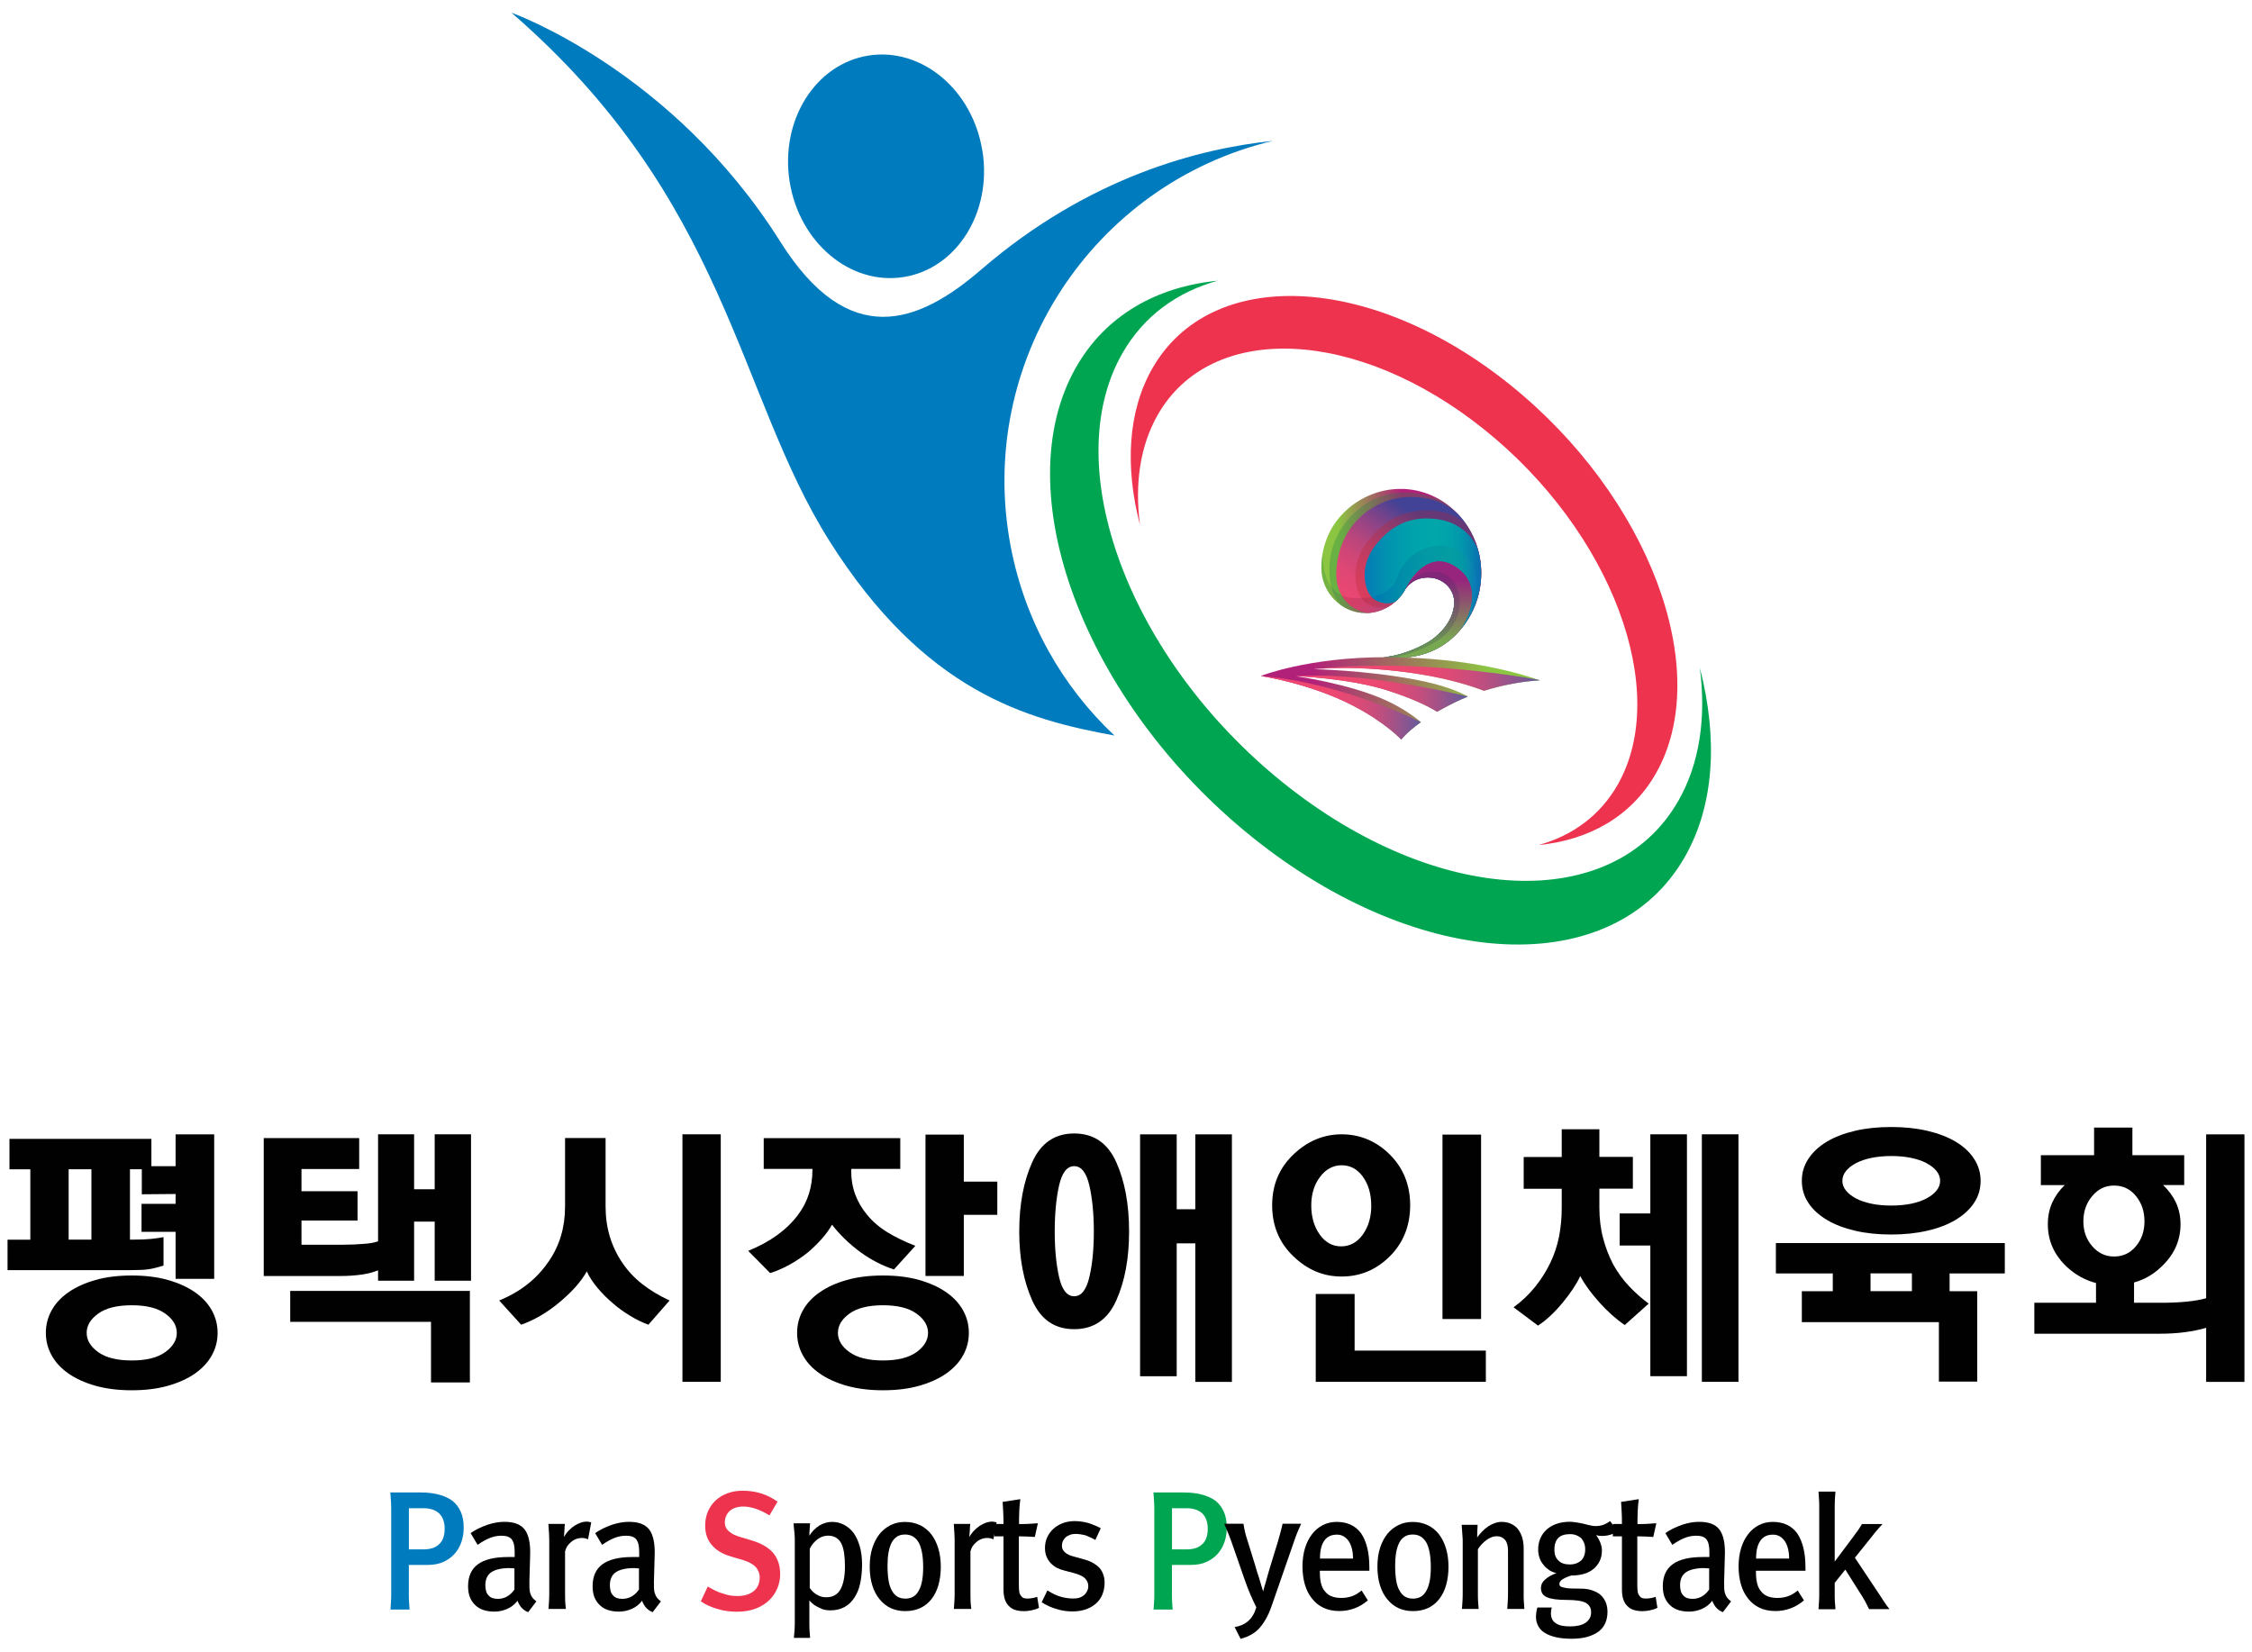 <?xml version="1.0" encoding="UTF-8"?><svg id="Layer_1" xmlns="http://www.w3.org/2000/svg" xmlns:xlink="http://www.w3.org/1999/xlink" viewBox="0 0 397.31 291.39"><defs><style>.cls-1{clip-path:url(#clippath-6);}.cls-2{clip-path:url(#clippath-7);}.cls-3{clip-path:url(#clippath-4);}.cls-4{fill:url(#linear-gradient-2);}.cls-5{fill:#ed334e;}.cls-6{fill:url(#linear-gradient-10);}.cls-7{fill:#168443;}.cls-8{clip-path:url(#clippath-9);}.cls-9{clip-path:url(#clippath-10);}.cls-10{fill:none;}.cls-11{fill:url(#linear-gradient-4);}.cls-12{opacity:.2;}.cls-13{fill:url(#linear-gradient-3);}.cls-14{clip-path:url(#clippath-1);}.cls-15{fill:url(#linear-gradient-5);}.cls-16{clip-path:url(#clippath-5);}.cls-17{fill:#007bbe;}.cls-18{clip-path:url(#clippath-8);}.cls-19{fill:url(#linear-gradient-8);}.cls-20{fill:#27265f;}.cls-21{clip-path:url(#clippath-3);}.cls-22{fill:url(#linear-gradient-7);}.cls-23{fill:#bd2527;}.cls-24{fill:url(#linear-gradient-9);}.cls-25{fill:url(#linear-gradient-11);}.cls-26{fill:url(#linear-gradient-6);}.cls-27{opacity:.3;}.cls-28{fill:#000100;}.cls-29{clip-path:url(#clippath-2);}.cls-30{fill:url(#linear-gradient);}.cls-31{clip-path:url(#clippath);}.cls-32{fill:#00a551;}.cls-33{fill:#2f398e;}</style><clipPath id="clippath"><path class="cls-10" d="M247.04,86.26c-6.82,0-13.92,5.38-13.92,13.95,0,4.27,3.5,7.96,7.8,7.96,3.42,0,5.89-2.23,6.88-3.98.28-.54,1.47-2.3,4.11-2.3,2.55-.03,4.81,1.98,4.65,4.65-.19,3.47-3.23,5.97-4.62,6.77-2.31,1.33-5.25,2.45-7.86,2.64h.54c1.14,0,2.24.02,3.31.06,3.81-.32,6.75-1.82,9-4.12,2.83-2.89,4.39-6.69,4.39-10.79,0-8.07-6.32-14.85-14.28-14.85h0"/></clipPath><linearGradient id="linear-gradient" x1="-13.11" y1="542.5" x2="-12.58" y2="542.5" gradientTransform="translate(921.95 28601.41) scale(52.53 -52.53)" gradientUnits="userSpaceOnUse"><stop offset="0" stop-color="#8bc541"/><stop offset=".1" stop-color="#8bc541"/><stop offset=".5" stop-color="#b22179"/><stop offset="1" stop-color="#b22179"/></linearGradient><clipPath id="clippath-1"><path class="cls-10" d="M248.91,87.68c-6.24,0-12.77,4.69-13.16,13.21-.2,4.14,2.49,6.79,5.51,7.27.89-.04,1.73-.23,2.48-.52.45-.17.86-.38,1.25-.62,1.32-.8,2.28-1.88,2.82-2.83.28-.54,1.47-2.3,4.11-2.3,2.55-.03,4.81,1.98,4.65,4.65-.19,3.47-3.23,5.97-4.62,6.77-2.31,1.33-5.25,2.45-7.86,2.64h.54c1.14,0,2.24.02,3.31.06,3.81-.32,6.75-1.82,9-4.12,2.83-2.89,4.39-6.69,4.39-10.79,0-3.54-1.22-6.84-3.26-9.42-.09-.11-.18-.22-.27-.33-1.71-2.08-4.65-3.67-8.87-3.67h0"/></clipPath><linearGradient id="linear-gradient-2" x1="-14.17" y1="543.69" x2="-13.63" y2="543.69" gradientTransform="translate(1094.56 33454.66) scale(61.34 -61.34)" gradientUnits="userSpaceOnUse"><stop offset="0" stop-color="#424297"/><stop offset=".02" stop-color="#584291"/><stop offset=".07" stop-color="#864487"/><stop offset=".12" stop-color="#ab457f"/><stop offset=".16" stop-color="#c84679"/><stop offset=".21" stop-color="#dd4774"/><stop offset=".26" stop-color="#e94771"/><stop offset=".3" stop-color="#ee4871"/><stop offset=".43" stop-color="#ea4771"/><stop offset=".54" stop-color="#e04774"/><stop offset=".64" stop-color="#ce4677"/><stop offset=".73" stop-color="#b6467d"/><stop offset=".82" stop-color="#964484"/><stop offset=".91" stop-color="#70438c"/><stop offset="1" stop-color="#434296"/><stop offset="1" stop-color="#424297"/></linearGradient><clipPath id="clippath-2"><path class="cls-10" d="M242.62,96.27c-1.86,2.41-2.24,5.14-1.52,7.47,1.04,3.4,4.79,2.8,5.21,2.27.65-.59,1.15-1.23,1.48-1.82.28-.54,1.47-2.3,4.11-2.3,2.55-.03,4.81,1.98,4.65,4.65-.19,3.47-3.23,5.97-4.62,6.77-2.31,1.33-5.25,2.45-7.86,2.64h.54c1.14,0,2.24.02,3.31.06,3.81-.32,6.75-1.82,9-4.12,2.83-2.89,4.39-6.69,4.39-10.79,0-1.34-.21-2.9-.51-3.9-.88-2.59-3.34-5.03-7.09-5.58-.71-.1-1.39-.15-2.04-.15-3.68,0-6.6,1.62-9.05,4.8"/></clipPath><linearGradient id="linear-gradient-3" x1="-13.33" y1="541.88" x2="-12.79" y2="541.88" gradientTransform="translate(751.11 20853.88) scale(38.29 -38.29)" gradientUnits="userSpaceOnUse"><stop offset="0" stop-color="#057bb7"/><stop offset=".05" stop-color="#0481b4"/><stop offset=".23" stop-color="#0196ae"/><stop offset=".42" stop-color="#00a2ab"/><stop offset=".59" stop-color="#00a7aa"/><stop offset=".71" stop-color="#00a3aa"/><stop offset=".81" stop-color="#0299ac"/><stop offset=".9" stop-color="#0587ae"/><stop offset=".99" stop-color="#0a6fb2"/><stop offset="1" stop-color="#0b6db3"/></linearGradient><clipPath id="clippath-3"><path class="cls-10" d="M247.86,104.09c.63-1.03,1.91-2.2,4.05-2.2,2.55-.03,4.81,1.98,4.65,4.65-.19,3.47-3.23,5.97-4.62,6.77-2.31,1.33-5.25,2.45-7.86,2.64h.54c1.14,0,2.24.02,3.31.06,3.81-.32,6.75-1.82,9-4.12.12-.13.24-.25.36-.38,1.22-1.15,5.2-8.12-.68-11.68-.95-.58-1.85-.82-2.68-.82-3.04,0-5.24,3.2-6.07,5.08"/></clipPath><linearGradient id="linear-gradient-4" x1="-15.62" y1="544.98" x2="-15.08" y2="544.98" gradientTransform="translate(17514.23 -378.56) rotate(-90) scale(31.67 -31.67)" gradientUnits="userSpaceOnUse"><stop offset="0" stop-color="#8bc541"/><stop offset=".18" stop-color="#8bc541"/><stop offset=".81" stop-color="#b22179"/><stop offset="1" stop-color="#b22179"/></linearGradient><clipPath id="clippath-4"><path class="cls-10" d="M236.69,105.02c-3.54-1.64-3.36-6.95-3.34-7.4-.04.18-.06.37-.08.55-.01.06-.02.11-.03.17-.02.15-.04.3-.05.46,0,.11-.02.23-.02.34,0,.11-.02.22-.02.34-.01.24-.02.48-.02.72,0,4.27,3.5,7.96,7.8,7.96.11,0,.22,0,.33,0-1.84-.3-3.54-1.39-4.57-3.14"/></clipPath><linearGradient id="linear-gradient-5" x1="-13.4" y1="538.1" x2="-12.86" y2="538.1" gradientTransform="translate(436.23 8259.02) scale(15.16 -15.16)" gradientUnits="userSpaceOnUse"><stop offset="0" stop-color="#007147"/><stop offset=".75" stop-color="#a22772"/><stop offset="1" stop-color="#a22772"/></linearGradient><clipPath id="clippath-5"><path class="cls-10" d="M242.01,105.33c-.93.17-2.05.25-3.39.17-.74-.05-1.38-.22-1.93-.48,1.02,1.75,2.73,2.84,4.57,3.14h.02c.9-.04,1.72-.23,2.46-.52.45-.17.86-.38,1.25-.62.16-.1.32-.2.47-.31,0,0,.01,0,.02-.01.14-.1.28-.2.4-.31.02-.01.04-.03.06-.04.11-.09.21-.17.31-.26-.52.4-2.81.73-4.24-.75"/></clipPath><linearGradient id="linear-gradient-6" x1="-6.15" y1="538.97" x2="-5.61" y2="538.97" gradientTransform="translate(-5658.55 170.76) rotate(89.99) scale(10.95 -10.95)" gradientUnits="userSpaceOnUse"><stop offset="0" stop-color="#871633"/><stop offset=".24" stop-color="#831736"/><stop offset=".44" stop-color="#791b40"/><stop offset=".63" stop-color="#682252"/><stop offset=".81" stop-color="#502b6a"/><stop offset=".98" stop-color="#32378a"/><stop offset="1" stop-color="#2f398e"/></linearGradient><clipPath id="clippath-6"><path class="cls-10" d="M247.86,104.09h0M251.4,96.78c-3.83,1.42-4.86,4.99-4.86,4.99-.39,1.25-1.46,2.98-4.53,3.56,1.43,1.49,3.72,1.15,4.24.75,0,0,.06-.06.08-.07.07-.07.23-.22.23-.22.21-.2.39-.41.56-.62.05-.05.08-.11.13-.16.04-.04.07-.09.1-.13.04-.05.09-.12.14-.2.05-.08.11-.17.11-.18.07-.11.14-.21.2-.32.01-.03.04-.07.05-.1h0c1.05-2.38,4.34-6.93,8.75-4.26,5.43,3.28,2.45,9.47,1.01,11.31.02-.02.03-.05.05-.06.19-.23.38-.46.56-.69,0,0,0,0,0,0,.49-.69,1.82-2.85,2.23-6.4.55-4.7-2.5-7.71-6.31-7.71-.89,0-1.82.17-2.76.52"/></clipPath><linearGradient id="linear-gradient-7" x1="-13.4" y1="541.6" x2="-12.86" y2="541.6" gradientTransform="translate(704.21 18785.32) scale(34.49 -34.49)" gradientUnits="userSpaceOnUse"><stop offset="0" stop-color="#0079b4"/><stop offset=".25" stop-color="#018caa"/><stop offset=".5" stop-color="#0298a4"/><stop offset=".75" stop-color="#039da2"/><stop offset=".84" stop-color="#0399a4"/><stop offset=".91" stop-color="#068faa"/><stop offset=".97" stop-color="#0b7eb5"/><stop offset="1" stop-color="#0e75bb"/></linearGradient><clipPath id="clippath-7"><path class="cls-10" d="M222.43,119.27s8.54,1.24,16.22,5.2c5.74,2.96,8.57,6.01,8.57,6.01,0,0,.91-1.25,3.46-3.07-1.26-1.08-3.27-2.51-6.18-3.85-6.33-2.91-15.85-4.26-15.85-4.26,0,0,9.28.33,16.09,2.5,4.69,1.5,7.39,2.89,8.81,3.78,1.16-.67,2.52-1.38,4.09-2.11.45-.2.89-.39,1.35-.58-1.49-.83-4.39-2.08-9.47-3.02-8.93-1.65-17.67-1.8-17.67-1.8,0,0,7.54-.89,18.56.86,5.47.87,9.39,2.16,11.4,2.94,5.36-1.69,9.87-1.84,9.87-1.84-2.56-.87-11.98-4.05-27.05-4.08h-.18c-13.71,0-22.01,3.31-22.01,3.31"/></clipPath><linearGradient id="linear-gradient-8" x1="-12.57" y1="545.15" x2="-12.03" y2="545.15" gradientTransform="translate(-881.28 -49878.66) rotate(-180) scale(91.72 -91.72)" xlink:href="#linear-gradient-4"/><clipPath id="clippath-8"><path class="cls-10" d="M231.85,118.08s7.54-.89,18.56.86c5.47.87,9.39,2.16,11.4,2.94,3.99-1.26,7.51-1.66,9.05-1.79.53-.04.83-.05.83-.05-.12-.04-.25-.09-.39-.13,0,0-13.1-2.47-27.55-2.47-3.94,0-7.98.18-11.88.65"/></clipPath><linearGradient id="linear-gradient-9" x1="-12.47" y1="545.39" x2="-11.94" y2="545.39" gradientTransform="translate(-653.52 -40337.41) rotate(-180) scale(74.18 -74.18)" gradientUnits="userSpaceOnUse"><stop offset="0" stop-color="#605c9d"/><stop offset=".09" stop-color="#865691"/><stop offset=".19" stop-color="#ab5185"/><stop offset=".29" stop-color="#c84d7c"/><stop offset=".4" stop-color="#dd4a76"/><stop offset=".5" stop-color="#e94872"/><stop offset=".59" stop-color="#ee4871"/><stop offset=".97" stop-color="#ee4871"/><stop offset="1" stop-color="#ee4871"/></linearGradient><clipPath id="clippath-9"><path class="cls-10" d="M228.64,119.3s9.28.33,16.09,2.5c4.69,1.5,7.39,2.89,8.81,3.78,1.16-.67,2.52-1.38,4.09-2.11.45-.2.89-.39,1.35-.58,0,0-14.9-3.7-26.9-3.7-1.18,0-2.33.04-3.44.11"/></clipPath><linearGradient id="linear-gradient-10" x1="-12.49" y1="545.69" x2="-11.96" y2="545.69" gradientTransform="translate(-446.97 -30708.45) rotate(-180) scale(56.5 -56.5)" xlink:href="#linear-gradient-9"/><clipPath id="clippath-10"><path class="cls-10" d="M238.65,124.47c5.74,2.96,8.57,6.01,8.57,6.01,0,0,.91-1.25,3.46-3.07,0,0-13.88-7.02-28.24-8.14,0,0,8.54,1.24,16.22,5.2"/></clipPath><linearGradient id="linear-gradient-11" x1="-12.6" y1="545.75" x2="-12.06" y2="545.75" gradientTransform="translate(-411.97 -28583.91) rotate(-180) scale(52.6 -52.6)" xlink:href="#linear-gradient-9"/></defs><path class="cls-28" d="M24.97,217.32v-4.92h6.01v-1.74l-5.96.05v-4.42h-2.09v12.42h.55c1.29,0,2.33-.04,3.13-.12s1.54-.19,2.24-.32v5.02c-1.06.33-1.95.55-2.66.65-.71.1-1.7.15-2.96.15H1.33v-5.37h4.02v-12.42H1.67v-5.37h25.04v4.82h4.27v-5.61h6.81v25.49h-6.81v-8.3h-6.01ZM38.39,235.16c0,1.42-.34,2.75-1.02,3.97-.68,1.23-1.67,2.29-2.98,3.21-1.31.91-2.9,1.63-4.77,2.16-1.87.53-4,.79-6.38.79s-4.51-.27-6.38-.79c-1.87-.53-3.46-1.25-4.77-2.16-1.31-.91-2.3-1.98-2.98-3.21-.68-1.23-1.02-2.55-1.02-3.97s.34-2.75,1.02-3.97c.68-1.23,1.67-2.29,2.98-3.2,1.31-.91,2.9-1.63,4.77-2.16,1.87-.53,4-.79,6.38-.79s4.51.26,6.38.79c1.87.53,3.46,1.25,4.77,2.16,1.31.91,2.3,1.98,2.98,3.2.68,1.23,1.02,2.55,1.02,3.97ZM12.11,206.29v12.42h4.02v-12.42h-4.02ZM15.29,235.16c0,1.29.68,2.43,2.04,3.4,1.36.98,3.33,1.47,5.91,1.47s4.55-.49,5.91-1.47c1.36-.98,2.04-2.11,2.04-3.4s-.68-2.43-2.04-3.4c-1.36-.98-3.33-1.47-5.91-1.47s-4.55.49-5.91,1.47c-1.36.98-2.04,2.11-2.04,3.4Z"/><path class="cls-28" d="M66.7,224.13c-.83.33-1.79.58-2.88.75-1.26.17-2.52.25-3.78.25h-13.51v-24.34h16.84v5.46h-10.18v3.92h9.89v5.17h-9.89v4.27h7.35c1.19,0,2.4-.05,3.63-.15,1.03-.07,1.87-.21,2.53-.45v-18.88h6.36v9.69h3.63v-9.69h6.41v25.83h-6.41v-10.43h-3.63v10.43h-6.36v-1.84ZM76.04,233.22h-24.84v-5.46h31.7v16.15h-6.86v-10.68Z"/><path class="cls-28" d="M114.4,233.72c-1.03-.36-2.09-.88-3.18-1.54-1.09-.66-2.09-1.37-2.98-2.14-1.03-.86-1.95-1.78-2.78-2.76-.83-.98-1.47-1.96-1.94-2.96-.53.96-1.23,1.91-2.09,2.86-.86.94-1.82,1.85-2.88,2.71-1.03.86-2.12,1.62-3.28,2.29-1.16.66-2.27,1.18-3.33,1.54l-3.87-4.27c1.92-.79,3.6-1.76,5.04-2.91,1.44-1.14,2.67-2.48,3.7-4,.96-1.39,1.68-2.89,2.16-4.5.48-1.61.72-3.32.72-5.14v-12.12h7.15v12.07c0,1.89.25,3.66.75,5.32.5,1.66,1.24,3.21,2.24,4.67.96,1.42,2.14,2.67,3.53,3.75,1.39,1.08,2.98,2.03,4.77,2.86l-3.73,4.27ZM127.16,243.8h-6.76v-43.67h6.76v43.67Z"/><path class="cls-28" d="M150.17,206.49c0,1.56.24,2.98.72,4.27.48,1.29,1.17,2.47,2.06,3.53.96,1.19,2.17,2.24,3.63,3.13,1.46.89,3.1,1.69,4.92,2.38l-3.78,4.17c-.96-.3-1.96-.71-2.98-1.24-1.03-.53-2.02-1.14-2.98-1.84-1.03-.76-1.97-1.56-2.83-2.41s-1.57-1.65-2.14-2.41c-.46.83-1.06,1.66-1.79,2.48-.73.83-1.54,1.62-2.43,2.38-1.03.83-2.11,1.56-3.25,2.19-1.14.63-2.29,1.13-3.45,1.49l-3.87-3.92c1.95-.79,3.66-1.72,5.12-2.78,1.46-1.06,2.68-2.25,3.68-3.58.86-1.16,1.5-2.39,1.91-3.7.41-1.31.62-2.69.62-4.15v-.25h-8.59v-5.42h24.09v5.42h-8.64v.25ZM170.93,235.16c0,1.42-.34,2.75-1.02,3.97-.68,1.23-1.67,2.29-2.98,3.21-1.31.91-2.9,1.63-4.77,2.16-1.87.53-4,.79-6.38.79s-4.51-.27-6.38-.79c-1.87-.53-3.46-1.25-4.77-2.16-1.31-.91-2.3-1.98-2.98-3.21-.68-1.23-1.02-2.55-1.02-3.97s.34-2.75,1.02-3.97c.68-1.23,1.67-2.29,2.98-3.2,1.31-.91,2.9-1.63,4.77-2.16,1.87-.53,4-.79,6.38-.79s4.51.26,6.38.79c1.87.53,3.46,1.25,4.77,2.16,1.31.91,2.3,1.98,2.98,3.2.68,1.23,1.02,2.55,1.02,3.97ZM147.83,235.16c0,1.29.68,2.43,2.04,3.4,1.36.98,3.33,1.47,5.91,1.47s4.55-.49,5.91-1.47c1.36-.98,2.04-2.11,2.04-3.4s-.68-2.43-2.04-3.4c-1.36-.98-3.33-1.47-5.91-1.47s-4.55.49-5.91,1.47c-1.36.98-2.04,2.11-2.04,3.4ZM170.04,208.48h5.91v5.86h-5.91v10.78h-6.76v-24.94h6.76v8.3Z"/><path class="cls-28" d="M189.51,199.98c3.44,0,5.92,1.69,7.43,5.07,1.51,3.38,2.26,7.45,2.26,12.22s-.75,8.79-2.26,12.17c-1.51,3.38-3.98,5.07-7.43,5.07s-5.88-1.69-7.4-5.07c-1.52-3.38-2.29-7.43-2.29-12.17s.76-8.84,2.29-12.22c1.52-3.38,3.99-5.07,7.4-5.07ZM189.51,205.75c-1.26,0-2.14,1.13-2.66,3.4-.51,2.27-.77,4.98-.77,8.12s.26,5.8.77,8.05c.51,2.25,1.4,3.38,2.66,3.38s2.15-1.12,2.68-3.38c.53-2.25.79-4.93.79-8.05s-.27-5.85-.79-8.12c-.53-2.27-1.42-3.4-2.68-3.4ZM201.14,242.81v-42.67h6.46v13.21h3.28v-13.21h6.46v43.67h-6.46v-24.44h-3.28v23.45h-6.46Z"/><path class="cls-28" d="M224.44,212.65c0-3.58,1.24-6.56,3.73-8.94,2.48-2.38,5.33-3.58,8.54-3.58s6.11,1.19,8.5,3.58c2.38,2.38,3.58,5.37,3.58,8.94s-1.19,6.61-3.58,8.99c-2.38,2.38-5.22,3.58-8.5,3.58s-6.06-1.19-8.54-3.58c-2.48-2.38-3.73-5.38-3.73-8.99ZM241.92,212.7c0-2.02-.49-3.71-1.46-5.07-.98-1.36-2.23-2.04-3.75-2.04s-2.8.69-3.83,2.06c-1.03,1.37-1.54,3.05-1.54,5.04s.5,3.73,1.49,5.12c.99,1.39,2.25,2.09,3.78,2.09s2.83-.7,3.83-2.09c.99-1.39,1.49-3.1,1.49-5.12ZM238.99,238.29h23.15v5.51h-30.01v-15.5h6.86v9.99ZM261.3,200.18v32.54h-6.81v-32.54h6.81Z"/><path class="cls-28" d="M275.51,199.24h6.66v4.87h5.91v5.61h-5.91v3.33c0,1.92.21,3.71.65,5.37.43,1.66,1.03,3.21,1.79,4.67.79,1.42,1.73,2.71,2.81,3.85,1.08,1.14,2.23,2.16,3.45,3.06l-4.22,3.78c-1.56-1.06-3.07-2.42-4.55-4.07-1.47-1.66-2.58-3.18-3.3-4.57-.66,1.42-1.71,3-3.13,4.72-1.42,1.72-2.87,3.06-4.32,4.02l-4.32-3.23c1.46-1.06,2.72-2.26,3.8-3.6,1.08-1.34,1.98-2.77,2.71-4.3.7-1.46,1.2-2.99,1.52-4.59.31-1.61.47-3.29.47-5.04v-3.38h-6.71v-5.61h6.71v-4.87ZM291.16,200.13h6.46v42.67h-6.46v-23.05h-5.41v-5.66h5.41v-13.96ZM300.25,200.13h6.46v43.67h-6.46v-43.67Z"/><path class="cls-28" d="M342.08,233.27h-24.19v-5.46h5.46v-3.13h-10.04v-5.37h40.39v5.37h-9.74v3.13h4.87v15.95h-6.76v-10.48ZM349.43,208.33c0,1.46-.39,2.77-1.17,3.92-.78,1.16-1.86,2.15-3.25,2.98-1.39.83-3.05,1.47-4.99,1.91-1.94.45-4.07.67-6.38.67s-4.44-.22-6.36-.67c-1.92-.45-3.58-1.08-4.97-1.91-1.39-.83-2.48-1.82-3.25-2.98-.78-1.16-1.17-2.47-1.17-3.92s.39-2.72,1.17-3.9c.78-1.17,1.86-2.18,3.25-3.01,1.39-.83,3.05-1.46,4.97-1.91,1.92-.45,4.04-.67,6.36-.67s4.45.22,6.38.67c1.94.45,3.6,1.09,4.99,1.91,1.39.83,2.48,1.83,3.25,3.01.78,1.18,1.17,2.48,1.17,3.9ZM325.04,208.33c0,.63.21,1.21.65,1.74.43.53,1.03.99,1.79,1.39.76.4,1.67.7,2.73.92,1.06.22,2.22.32,3.48.32s2.41-.11,3.45-.32c1.04-.22,1.95-.52,2.71-.92.76-.4,1.36-.86,1.79-1.39.43-.53.65-1.11.65-1.74s-.22-1.21-.65-1.74c-.43-.53-1.03-.99-1.79-1.39-.76-.4-1.66-.7-2.71-.92-1.04-.21-2.19-.32-3.45-.32s-2.42.11-3.48.32c-1.06.22-1.97.52-2.73.92-.76.4-1.36.86-1.79,1.39-.43.53-.65,1.11-.65,1.74ZM330.01,227.8h7.3v-3.13h-7.3v3.13Z"/><path class="cls-28" d="M360.06,209.08v-5.27h9.39v-4.87h6.76v4.87h9.14v5.27h-3.73c.99.93,1.75,1.97,2.29,3.13.53,1.16.79,2.42.79,3.78,0,2.91-1.14,5.43-3.43,7.55-1.39,1.33-2.98,2.24-4.77,2.73v3.58h4.92c1.59,0,3.05-.07,4.37-.2,1.32-.13,2.47-.33,3.43-.6v-28.91h6.76v43.67h-6.76v-9.54c-1.13.33-2.38.59-3.75.77-1.37.18-2.84.27-4.4.27h-22.16v-5.46h10.88v-3.48c-1.89-.5-3.58-1.42-5.07-2.78-2.29-2.12-3.43-4.65-3.43-7.6,0-1.39.26-2.66.77-3.8.51-1.14,1.25-2.18,2.21-3.1h-4.22ZM372.98,221.69c1.56,0,2.84-.6,3.85-1.81,1.01-1.21,1.51-2.67,1.51-4.4s-.5-3.25-1.51-4.47c-1.01-1.23-2.29-1.84-3.85-1.84s-2.81.61-3.85,1.84c-1.04,1.23-1.57,2.72-1.57,4.47s.52,3.19,1.57,4.4c1.04,1.21,2.33,1.81,3.85,1.81Z"/><g class="cls-31"><rect class="cls-30" x="233.12" y="86.26" width="28.21" height="29.76"/></g><g class="cls-27"><path class="cls-7" d="M254.32,88.33c-.46-.21-8.21-4.04-14.92,1.73-6.55,5.63-5.5,14.52-2.63,16.86,1.2.78,2.62,1.24,4.14,1.24,3.42,0,5.89-2.22,6.88-3.98.28-.54,1.47-2.3,4.11-2.3,2.55-.03,4.81,1.98,4.65,4.65-.19,3.47-3.23,5.97-4.62,6.77-2.31,1.33-5.25,2.45-7.86,2.64h.54c1.14,0,2.24.02,3.31.06,3.81-.32,6.75-1.82,9-4.12,2.83-2.89,4.39-6.69,4.39-10.79,0-5.36-2.79-10.16-7-12.77"/></g><g class="cls-14"><rect class="cls-4" x="229.47" y="83.23" width="37.92" height="37.23" transform="translate(24.74 250.35) rotate(-55.87)"/></g><g class="cls-27"><path class="cls-23" d="M258.85,92.77c-1.05-1.43-3.32-2.31-4.87-2.54-5.36-.78-9.41,1.03-12.73,5.33-2.13,2.76-2.56,5.88-1.74,8.56,1,3.27,4.19,3.32,5.48,2.89,1.32-.8,2.28-1.88,2.82-2.83.28-.54,1.47-2.3,4.11-2.3,2.55-.03,4.81,1.98,4.65,4.65-.19,3.47-3.23,5.97-4.62,6.77-2.31,1.33-5.25,2.45-7.86,2.64h.54c1.14,0,2.24.02,3.31.06,3.81-.32,6.75-1.82,9-4.12,2.83-2.89,4.39-6.69,4.39-10.79,0-1.92-.36-3.66-.89-5.15-.11-.29-.23-.59-.34-.86-.08-.19-.17-.38-.26-.57-.17-.35-.35-.69-.53-1-.15-.27-.3-.52-.46-.74"/></g><g class="cls-29"><rect class="cls-13" x="240.38" y="91.47" width="20.94" height="24.54"/></g><g class="cls-21"><rect class="cls-11" x="244.08" y="99.01" width="18.41" height="17"/></g><g class="cls-12"><g class="cls-3"><rect class="cls-15" x="233.12" y="97.63" width="8.14" height="10.54"/></g></g><g class="cls-12"><g class="cls-16"><rect class="cls-26" x="236.55" y="102.85" width="9.84" height="7.5" transform="translate(-20.95 134.99) rotate(-29.99)"/></g></g><g class="cls-1"><rect class="cls-22" x="242.01" y="96.27" width="20.03" height="14.87"/></g><g class="cls-12"><path class="cls-20" d="M253.86,100.97c-4.01-.77-5.74,2.56-5.97,3.06,0,.02-.02.04-.03.06.63-1.03,1.91-2.2,4.05-2.2,2.55-.03,4.81,1.98,4.65,4.65-.19,3.47-3.23,5.97-4.62,6.77-2.31,1.33-5.25,2.45-7.86,2.64h.54c.49,0,.97,0,1.44.01,1.56-.31,4.89-1.15,7.58-2.94,5.74-3.84,4.55-11.23.21-12.06"/></g><g class="cls-2"><rect class="cls-19" x="222.43" y="115.96" width="49.25" height="14.52"/></g><g class="cls-18"><rect class="cls-24" x="231.85" y="117.19" width="39.83" height="4.68"/></g><g class="cls-8"><rect class="cls-6" x="228.64" y="119.19" width="30.34" height="6.39"/></g><g class="cls-9"><rect class="cls-25" x="222.43" y="119.27" width="28.24" height="11.21"/></g><g class="cls-12"><path class="cls-33" d="M256.61,99.83c-4.42-2.67-7.71,1.88-8.75,4.26.63-1.03,1.91-2.2,4.05-2.2,2.55-.03,4.81,1.98,4.65,4.65-.19,3.47-3.23,5.97-4.62,6.77-2.31,1.33-5.25,2.45-7.86,2.64h.54c1.14,0,2.24.02,3.31.06,3.81-.32,6.75-1.82,9-4.12.12-.13.24-.25.36-.38,1.22-1.15,5.2-8.12-.68-11.68"/></g><path class="cls-32" d="M214.9,49.51c-7.22,1.98-13.15,6.26-16.91,12.87-11.41,20.05,1.3,53.95,28.4,75.73,27.1,21.78,58.32,23.19,69.73,3.15,3.77-6.62,4.91-14.74,3.77-23.44,3.21,12.38,2.6,24.17-2.62,33.33-12.49,21.94-46.67,20.4-76.34-3.44-29.67-23.85-43.58-60.97-31.09-82.91,5.22-9.15,14.2-14.22,25.06-15.28Z"/><path class="cls-5" d="M201.12,92.61c-.94-7.2,0-13.92,3.12-19.39,9.43-16.58,35.25-15.42,57.67,2.6,22.41,18.01,32.93,46.06,23.49,62.63-3.12,5.47-8.01,9.01-13.99,10.65,8.98-.88,16.42-5.07,20.73-12.64,10.33-18.15-1.18-48.85-25.72-68.57-24.54-19.72-52.81-21-63.14-2.85-4.31,7.57-4.82,17.33-2.16,27.57Z"/><path class="cls-17" d="M173.33,26.65c1.71,10.8-4.52,20.75-13.92,22.23-9.39,1.49-18.39-6.06-20.1-16.85-1.7-10.79,4.53-20.74,13.92-22.23,9.39-1.48,18.39,6.06,20.09,16.85Z"/><path class="cls-17" d="M178.32,96.46c-6.22-32.54,14.34-63.98,46.22-71.6-12.72,1.31-32.37,6.25-51.44,22.71-11.15,9.63-23.38,14.23-35.45-4.95C118.55,12.26,90.23,2.24,90.23,2.24c38.13,32.99,39.78,67.29,56.07,93.15,16.84,26.72,34.87,31.57,50.31,34.38-9.14-8.6-15.75-20.06-18.29-33.32Z"/><path class="cls-17" d="M69.02,266.55c0-.57-.01-1.11-.04-1.6-.03-.49-.06-1.04-.12-1.63h5.31c1.23,0,2.31.12,3.26.38.95.25,1.75.62,2.41,1.1.63.52,1.12,1.17,1.46,1.95.34.78.51,1.7.51,2.76,0,.91-.14,1.77-.41,2.56-.27.79-.67,1.48-1.2,2.07-.55.61-1.21,1.09-1.99,1.44-.78.35-1.69.52-2.71.52h-3.37v5.11c0,.48,0,.95.03,1.38.02.44.05.9.1,1.39h-3.37c.03-.48.06-.95.09-1.39.03-.44.04-.9.04-1.38v-14.66ZM72.14,273.36h2.61c.6,0,1.12-.08,1.58-.23.46-.15.85-.39,1.18-.71.31-.29.54-.66.7-1.12.16-.46.24-.99.24-1.6,0-.57-.08-1.08-.24-1.52-.16-.44-.4-.82-.7-1.14-.32-.3-.72-.54-1.18-.7-.46-.16-.99-.24-1.58-.24h-2.61v7.26Z"/><path class="cls-28" d="M93.19,284.44c-.39-.14-.75-.37-1.06-.67-.32-.3-.59-.75-.83-1.34-.49.65-1.1,1.12-1.83,1.44-.72.31-1.47.47-2.24.47-.72,0-1.36-.09-1.93-.28-.57-.19-1.05-.47-1.44-.85-.41-.38-.72-.84-.95-1.39-.22-.55-.33-1.2-.33-1.95,0-.86.14-1.62.43-2.27.29-.65.73-1.2,1.33-1.63.56-.41,1.29-.73,2.17-.94.89-.22,1.92-.32,3.09-.32h1.2v-.94c0-.54-.05-.99-.14-1.34-.09-.36-.23-.65-.42-.89-.2-.21-.45-.37-.74-.46-.29-.09-.62-.13-1-.13-.72,0-1.41.13-2.08.4-.67.27-1.39.67-2.16,1.21l-1.23-2.07c.46-.32.95-.61,1.46-.85.51-.24,1.02-.45,1.53-.63.49-.16.99-.29,1.5-.38.5-.09.99-.13,1.47-.13.83,0,1.55.11,2.13.32.59.22,1.07.56,1.44,1.02.36.48.62,1.1.78,1.86.16.75.23,1.66.19,2.72l-.13,4.6c0,.48,0,.88.01,1.18s.05.58.12.83c.1.34.23.61.38.82.15.21.39.43.72.69l-1.46,1.91ZM90.28,276.69c-.15-.02-.26-.03-.33-.03-.75,0-1.39.06-1.93.19-.54.12-.98.3-1.34.54-.36.25-.62.56-.79.94-.17.38-.26.82-.26,1.34,0,.39.04.74.13,1.05.08.3.23.56.43.75.17.21.39.37.66.47.27.1.6.15.97.15.58,0,1.12-.13,1.61-.4.49-.27.94-.68,1.33-1.24v-3.74c-.17,0-.33,0-.49-.03Z"/><path class="cls-28" d="M100.36,270.02c.33-.34.68-.63,1.04-.86.34-.21.69-.38,1.04-.51.35-.12.68-.19.98-.19.19,0,.36.02.52.05.16.04.29.06.37.08l-.56,2.99c-.46-.21-.97-.28-1.52-.2-.55.08-1.05.31-1.49.69-.31.27-.54.52-.69.77-.15.24-.27.53-.36.87v7.42c0,.25,0,.49.01.71,0,.22.01.44.01.66.02.21.03.44.05.67.02.23.04.47.08.7h-3.07c.03-.48.06-.94.09-1.37.03-.43.04-.89.04-1.37v-9.25c0-.48-.02-.98-.05-1.49-.03-.51-.07-1.02-.1-1.52h2.91c-.02.11-.03.27-.05.48-.02.22-.03.44-.03.67-.02.23-.03.46-.05.67-.02.22-.03.39-.03.51.24-.45.52-.84.86-1.18Z"/><path class="cls-28" d="M115.16,284.44c-.39-.14-.75-.37-1.06-.67-.32-.3-.59-.75-.83-1.34-.49.65-1.1,1.12-1.83,1.44-.72.31-1.47.47-2.24.47-.72,0-1.36-.09-1.93-.28-.57-.19-1.05-.47-1.44-.85-.41-.38-.72-.84-.95-1.39-.22-.55-.33-1.2-.33-1.95,0-.86.14-1.62.43-2.27.29-.65.73-1.2,1.33-1.63.56-.41,1.29-.73,2.17-.94.89-.22,1.92-.32,3.09-.32h1.2v-.94c0-.54-.05-.99-.14-1.34-.09-.36-.23-.65-.42-.89-.2-.21-.45-.37-.74-.46-.29-.09-.62-.13-1-.13-.72,0-1.41.13-2.08.4-.67.27-1.39.67-2.16,1.21l-1.23-2.07c.46-.32.95-.61,1.46-.85.51-.24,1.02-.45,1.53-.63.49-.16.99-.29,1.5-.38.5-.09.99-.13,1.47-.13.83,0,1.55.11,2.13.32.59.22,1.07.56,1.44,1.02.36.48.62,1.1.78,1.86.16.75.23,1.66.19,2.72l-.13,4.6c0,.48,0,.88.01,1.18,0,.3.05.58.12.83.1.34.23.61.38.82.15.21.39.43.72.69l-1.46,1.91ZM112.25,276.69c-.15-.02-.26-.03-.33-.03-.75,0-1.39.06-1.93.19-.54.12-.98.3-1.34.54-.36.25-.62.56-.79.94-.17.38-.26.82-.26,1.34,0,.39.04.74.13,1.05.08.3.23.56.43.75.17.21.39.37.66.47.27.1.6.15.97.15.58,0,1.12-.13,1.61-.4.49-.27.94-.68,1.33-1.24v-3.74c-.17,0-.33,0-.49-.03Z"/><path class="cls-5" d="M137.13,280.24c-.33.81-.81,1.51-1.44,2.1-.65.63-1.44,1.12-2.39,1.48-.95.36-2.04.54-3.28.54-.58,0-1.15-.04-1.71-.11-.56-.07-1.1-.19-1.61-.35-.55-.14-1.07-.33-1.58-.55-.51-.22-1-.5-1.48-.82l1.23-2.61c.46.27.91.51,1.35.73.44.22.89.39,1.35.51.43.16.86.27,1.29.34.43.06.86.09,1.26.09.61,0,1.16-.08,1.64-.23.48-.15.89-.37,1.25-.66.32-.27.57-.6.75-1.01.18-.4.27-.86.27-1.38,0-.36-.06-.69-.19-1.01-.13-.31-.31-.61-.55-.87-.25-.25-.57-.47-.93-.67-.37-.2-.79-.37-1.26-.51l-2.09-.62c-.77-.22-1.44-.5-2.02-.85-.58-.35-1.06-.76-1.43-1.22-.39-.45-.68-.96-.87-1.53-.19-.57-.28-1.21-.28-1.91,0-.86.16-1.66.47-2.41.31-.74.76-1.39,1.34-1.95.56-.54,1.25-.96,2.07-1.28.82-.31,1.73-.47,2.73-.47,1.16,0,2.25.16,3.27.48,1.02.32,1.98.81,2.89,1.45l-1.43,2.42c-.85-.52-1.66-.91-2.43-1.17-.77-.26-1.5-.39-2.2-.39-.49,0-.94.07-1.34.2-.4.13-.74.32-1.01.55-.29.27-.51.57-.66.91-.15.34-.23.72-.23,1.13,0,.36.07.67.2.94.14.27.33.5.59.7.24.21.52.39.83.54.31.14.65.27,1.01.38l2.33.7c.8.25,1.5.56,2.11.93.6.37,1.11.79,1.52,1.28.39.5.69,1.06.88,1.67.2.61.29,1.28.29,2.02,0,.86-.17,1.69-.5,2.5Z"/><path class="cls-28" d="M143.62,269.91c.3-.3.63-.57.98-.78.34-.2.7-.35,1.07-.46.37-.11.74-.16,1.1-.16.77,0,1.48.17,2.13.51.66.34,1.22.82,1.7,1.45.46.65.82,1.43,1.09,2.37.26.93.4,1.99.4,3.17s-.11,2.3-.32,3.29-.55,1.84-1.01,2.54c-.46.73-1.05,1.3-1.76,1.69-.72.39-1.56.59-2.53.59-.29,0-.59-.03-.91-.09-.32-.06-.63-.17-.93-.34-.32-.13-.64-.3-.95-.51-.31-.22-.61-.48-.89-.81v3.87c0,.48,0,.94.03,1.36.02.42.05.88.1,1.38h-2.86c.05-.5.09-.96.12-1.38.03-.42.04-.87.04-1.36v-14.63c0-.23,0-.47-.03-.7-.02-.23-.03-.47-.05-.7-.04-.23-.06-.47-.08-.71s-.03-.49-.05-.74h2.91c-.02.12-.03.29-.04.48,0,.2-.02.4-.04.62-.02.21-.03.42-.04.62,0,.2-.01.35-.01.46.26-.39.53-.74.83-1.05ZM142.86,280.16c.2.31.43.56.66.77.24.21.49.37.74.5.24.14.49.24.74.3.26.05.51.08.77.08.56,0,1.05-.11,1.47-.34.42-.22.76-.57,1.03-1.04.26-.45.45-1.01.59-1.69.14-.68.21-1.47.21-2.37s-.05-1.68-.15-2.35c-.1-.67-.26-1.24-.49-1.71-.24-.45-.55-.79-.93-1.02-.38-.23-.86-.35-1.42-.35-.32,0-.64.05-.96.16-.32.11-.6.26-.86.46-.29.21-.55.46-.79.74-.24.28-.44.6-.61.96v6.91Z"/><path class="cls-28" d="M162.33,269.09c.78.39,1.45.93,1.99,1.63.53.7.94,1.53,1.23,2.5.29.97.43,2.04.43,3.2s-.14,2.29-.42,3.25c-.28.97-.69,1.78-1.21,2.45-.55.7-1.21,1.23-1.98,1.59-.78.36-1.67.54-2.67.54-.92,0-1.76-.17-2.53-.52s-1.42-.87-1.97-1.55c-.56-.66-1-1.48-1.3-2.46-.31-.98-.46-2.08-.46-3.32s.15-2.31.46-3.28c.31-.97.74-1.8,1.3-2.5.55-.66,1.2-1.18,1.95-1.55.76-.37,1.59-.55,2.49-.55,1,0,1.9.19,2.68.58ZM158.27,271.11c-.39.24-.71.59-.95,1.04-.25.48-.44,1.07-.56,1.75-.12.68-.18,1.45-.18,2.31,0,1,.06,1.87.18,2.61.12.74.31,1.34.59,1.8.25.48.58.84.97,1.08.39.23.87.35,1.43.35.53,0,.99-.12,1.38-.35.39-.23.72-.59.97-1.08.26-.45.45-1.02.58-1.71.13-.69.19-1.49.19-2.41s-.06-1.76-.19-2.49c-.13-.73-.32-1.33-.58-1.82-.27-.48-.61-.85-1.01-1.09-.4-.24-.87-.36-1.42-.36s-1.01.12-1.41.36Z"/><path class="cls-28" d="M171.88,270.02c.33-.34.68-.63,1.04-.86.34-.21.69-.38,1.04-.51.35-.12.68-.19.98-.19.19,0,.36.02.52.05.16.04.29.06.37.08l-.56,2.99c-.46-.21-.97-.28-1.52-.2-.55.08-1.05.31-1.49.69-.31.27-.54.52-.69.77-.15.24-.27.53-.36.87v7.42c0,.25,0,.49.01.71,0,.22.01.44.01.66.02.21.03.44.05.67.02.23.04.47.08.7h-3.07c.03-.48.06-.94.09-1.37.03-.43.04-.89.04-1.37v-9.25c0-.48-.02-.98-.05-1.49-.03-.51-.07-1.02-.1-1.52h2.91c-.02.11-.03.27-.05.48-.02.22-.03.44-.03.67-.02.23-.03.46-.05.67-.02.22-.03.39-.03.51.24-.45.52-.84.86-1.18Z"/><path class="cls-28" d="M181.45,268.86c.44-.02,1-.05,1.66-.11l-.54,2.42c-.55-.04-1.01-.06-1.41-.08-.39-.02-.86-.03-1.41-.03v8.55c0,.56.03.98.08,1.28.05.3.2.57.43.82.12.14.29.24.52.28.23.04.47.06.73.04.27-.02.54-.05.8-.11.26-.05.49-.12.68-.19l.31,1.94c-.37.2-.81.34-1.3.44-.49.1-.94.15-1.33.15-.61,0-1.15-.08-1.6-.23-.45-.15-.82-.39-1.11-.71-.31-.31-.54-.7-.69-1.17-.15-.47-.23-1.04-.23-1.68v-9.41h-1.61v-2.18h1.61c0-.38,0-.74-.01-1.09,0-.35-.02-.69-.04-1.01-.02-.32-.04-.64-.05-.94s-.03-.59-.05-.86l3.12-.48c-.1.75-.17,1.48-.19,2.17-.03.69-.04,1.43-.04,2.22.66,0,1.22,0,1.66-.03Z"/><path class="cls-28" d="M194.48,281.35c-.27.63-.66,1.16-1.15,1.59-.51.45-1.12.79-1.81,1.02-.7.23-1.48.35-2.35.35-.41,0-.84-.03-1.29-.09-.45-.06-.91-.17-1.37-.31-.48-.13-.95-.29-1.41-.5-.46-.21-.9-.44-1.33-.71l1.02-2.1c.43.27.83.5,1.23.69.39.19.78.34,1.18.44.37.11.75.18,1.11.23s.74.07,1.11.07.75-.05,1.06-.16c.32-.11.59-.27.83-.48.21-.2.37-.43.5-.7.13-.27.19-.56.19-.86,0-.29-.06-.55-.17-.78-.11-.23-.27-.45-.47-.65-.22-.18-.49-.34-.8-.48-.32-.14-.68-.27-1.09-.38l-1.74-.46c-.46-.11-.89-.27-1.29-.48-.4-.21-.75-.48-1.06-.81-.31-.32-.55-.7-.74-1.14-.19-.44-.28-.95-.28-1.55,0-.68.13-1.31.4-1.88.26-.57.63-1.08,1.11-1.51.46-.41,1-.74,1.64-.98.63-.24,1.33-.36,2.09-.36.36,0,.74.03,1.14.08.4.05.8.13,1.21.24.39.12.78.26,1.16.42.38.15.75.33,1.09.52l-.95,2.07c-.32-.18-.63-.34-.92-.47-.29-.13-.57-.25-.84-.36-.29-.07-.58-.13-.86-.17-.28-.04-.57-.07-.86-.07-.36,0-.69.05-.98.16-.3.11-.55.24-.75.4-.22.2-.39.43-.51.69-.12.26-.18.54-.18.85,0,.23.04.44.13.63.08.19.22.36.41.52.17.16.39.31.65.43.26.13.58.23.93.32l1.84.51c.6.16,1.12.37,1.56.63.44.26.82.55,1.12.87.29.34.51.73.66,1.16.15.43.23.91.23,1.45,0,.77-.14,1.47-.41,2.1Z"/><path class="cls-32" d="M203.65,266.55c0-.57-.01-1.11-.04-1.6-.03-.49-.06-1.04-.12-1.63h5.31c1.23,0,2.31.12,3.26.38.95.25,1.75.62,2.41,1.1.63.52,1.12,1.17,1.46,1.95.34.78.51,1.7.51,2.76,0,.91-.14,1.77-.41,2.56-.27.79-.67,1.48-1.2,2.07-.54.61-1.21,1.09-1.99,1.44-.78.35-1.69.52-2.71.52h-3.37v5.11c0,.48,0,.95.03,1.38.02.44.05.9.1,1.39h-3.37c.03-.48.06-.95.09-1.39.03-.44.04-.9.04-1.38v-14.66ZM206.77,273.36h2.61c.6,0,1.12-.08,1.58-.23.46-.15.85-.39,1.18-.71.31-.29.54-.66.7-1.12.16-.46.24-.99.24-1.6,0-.57-.08-1.08-.24-1.52-.16-.44-.4-.82-.7-1.14-.32-.3-.72-.54-1.18-.7-.46-.16-.99-.24-1.58-.24h-2.61v7.26Z"/><path class="cls-28" d="M223.16,279.69c.11-.4.23-.81.34-1.22.12-.41.23-.8.33-1.17.1-.37.2-.68.28-.93l1.35-4.41c.07-.27.14-.53.22-.79.08-.26.15-.51.22-.77.07-.23.13-.48.19-.74.06-.26.12-.53.19-.82h3.27c-.27.61-.5,1.13-.68,1.57-.18.44-.35.91-.52,1.41l-4.09,11.78c-.48,1.36-1.12,2.53-1.94,3.51-.82.98-1.97,1.65-3.45,2.03l-1.05-2.07c.97-.16,1.78-.52,2.41-1.08.64-.56,1.11-1.36,1.42-2.42-.24-.45-.56-1.12-.96-2.03-.4-.91-.78-1.89-1.14-2.95l-2.38-6.83c-.1-.27-.2-.52-.29-.75-.09-.23-.18-.46-.27-.67-.1-.23-.2-.47-.29-.71-.09-.24-.21-.51-.34-.79h3.4c.08.56.18,1.07.29,1.53.11.47.27,1,.47,1.59l1.35,4.36c.07.27.16.58.27.94.11.36.23.74.37,1.13.12.39.24.8.36,1.21.12.41.24.81.36,1.18.08-.32.18-.69.29-1.09Z"/><path class="cls-28" d="M232.86,277.5c0,.75.08,1.41.23,1.96.15.56.39,1.01.72,1.37.31.38.69.66,1.16.83.47.18,1.03.27,1.67.27.7,0,1.34-.11,1.92-.32.58-.22,1.13-.55,1.66-1l1.1,1.75c-.7.61-1.48,1.08-2.34,1.4-.86.32-1.76.48-2.7.48-1.07,0-2.01-.2-2.82-.59-.81-.39-1.48-.94-2.01-1.64-.56-.7-.98-1.53-1.25-2.49-.27-.96-.41-2-.41-3.13s.14-2.23.43-3.2c.29-.97.71-1.8,1.25-2.5.51-.68,1.14-1.21,1.89-1.6.75-.39,1.58-.58,2.48-.58s1.76.17,2.48.51,1.32.84,1.81,1.51c.48.7.84,1.55,1.09,2.56.25,1,.37,2.17.37,3.5v.54h-8.74v.38ZM238.52,273.28c-.13-.52-.31-.97-.55-1.34-.26-.38-.56-.67-.91-.87-.35-.21-.75-.31-1.21-.31-.49,0-.92.09-1.29.27-.37.18-.67.44-.91.78-.26.36-.45.8-.58,1.33-.13.53-.19,1.14-.19,1.84h5.83c0-.61-.06-1.17-.19-1.7Z"/><path class="cls-28" d="M251.9,269.09c.78.39,1.45.93,1.99,1.63.53.7.94,1.53,1.23,2.5.29.97.43,2.04.43,3.2s-.14,2.29-.42,3.25c-.28.97-.69,1.78-1.21,2.45-.55.7-1.2,1.23-1.98,1.59-.78.36-1.67.54-2.67.54-.92,0-1.76-.17-2.53-.52-.77-.35-1.42-.87-1.97-1.55-.56-.66-1-1.48-1.3-2.46-.31-.98-.46-2.08-.46-3.32s.15-2.31.46-3.28c.31-.97.74-1.8,1.3-2.5.54-.66,1.2-1.18,1.95-1.55.76-.37,1.59-.55,2.49-.55,1,0,1.9.19,2.68.58ZM247.83,271.11c-.39.24-.71.59-.95,1.04-.25.48-.44,1.07-.56,1.75-.12.68-.18,1.45-.18,2.31,0,1,.06,1.87.18,2.61.12.74.31,1.34.59,1.8.25.48.58.84.97,1.08.39.23.87.35,1.43.35.53,0,.99-.12,1.38-.35.39-.23.72-.59.97-1.08.26-.45.45-1.02.58-1.71.13-.69.19-1.49.19-2.41s-.06-1.76-.19-2.49c-.13-.73-.32-1.33-.58-1.82-.27-.48-.61-.85-1.01-1.09-.4-.24-.87-.36-1.42-.36s-1.01.12-1.41.36Z"/><path class="cls-28" d="M268.81,281.13c0,.48,0,.94.03,1.37.02.43.05.89.1,1.37h-3.02c.03-.48.06-.94.09-1.37.03-.43.04-.89.04-1.37v-7.59c0-.38-.04-.72-.13-1.04-.08-.31-.2-.58-.36-.79-.19-.21-.41-.38-.66-.5-.26-.12-.55-.17-.89-.17-.55,0-1.12.22-1.74.66-.61.44-1.12.98-1.53,1.63v7.8c0,.48,0,.94.03,1.37.02.43.05.89.1,1.37h-2.94c.03-.48.06-.94.09-1.37.03-.43.04-.89.04-1.37v-9.25c0-.23,0-.47-.03-.7-.02-.23-.03-.47-.05-.7-.02-.23-.03-.47-.05-.71-.02-.24-.03-.49-.05-.74h2.81c-.02.27-.03.65-.05,1.13-.02.48-.03.85-.03,1.1.27-.38.58-.74.91-1.08.33-.34.69-.64,1.06-.89.36-.23.74-.42,1.14-.56.4-.14.8-.22,1.21-.22.54,0,1.05.09,1.52.28.47.19.88.47,1.24.85.34.39.61.89.82,1.48.2.59.31,1.29.31,2.1v7.91Z"/><path class="cls-28" d="M273.27,276.97c-.4-.26-.74-.58-1.01-.95-.29-.34-.51-.74-.66-1.2-.15-.46-.23-.94-.23-1.44,0-.7.13-1.35.38-1.95.25-.6.63-1.12,1.12-1.57.48-.43,1.06-.77,1.76-1.01.7-.24,1.48-.36,2.35-.36.27,0,.64.04,1.11.11.47.07.94.16,1.42.27.22.05.43.11.61.16s.36.09.51.11c.15.04.29.06.42.08.13.02.26.03.4.03.51,0,.97-.07,1.38-.21.41-.14.82-.37,1.23-.67l1.3,1.72c-.17.2-.41.36-.73.5-.32.13-.65.24-1.01.31-.37.07-.74.1-1.1.09-.36,0-.66-.06-.92-.15.36.52.62,1,.78,1.45.16.45.24.86.24,1.24,0,.72-.13,1.35-.4,1.9-.26.55-.63,1.01-1.09,1.39-.48.39-1.04.69-1.7.87-.66.19-1.39.28-2.21.28-.36.11-.66.22-.92.34-.25.12-.47.23-.64.34-.19.12-.32.25-.41.39-.09.13-.13.27-.13.42,0,.2.07.35.22.44.14.1.38.17.7.23.31.07.7.12,1.19.13.49.02,1.06.03,1.72.03.7,0,1.33.09,1.9.28.57.19,1.06.44,1.47.77.41.36.72.79.95,1.3.22.51.33,1.09.33,1.73,0,.72-.12,1.37-.37,1.96-.25.59-.63,1.08-1.14,1.48-.53.41-1.19.73-1.99.97-.8.23-1.74.35-2.81.35s-1.98-.09-2.77-.27c-.79-.18-1.44-.43-1.95-.75-.53-.32-.92-.73-1.19-1.22-.26-.49-.4-1.05-.4-1.68,0-.14.02-.36.05-.66.03-.3.1-.61.2-.93h2.55c-.07.21-.11.39-.13.54-.02.14-.03.31-.03.51,0,.38.07.71.22,1.01.14.3.36.53.65.71.27.2.62.34,1.05.43.42.09.92.13,1.48.13s1.04-.05,1.5-.15c.45-.1.85-.26,1.19-.47.31-.22.55-.48.73-.78.18-.3.27-.66.27-1.08s-.08-.76-.26-1.04c-.17-.28-.43-.51-.77-.69-.36-.16-.81-.28-1.34-.35-.54-.07-1.16-.11-1.88-.11-.83,0-1.55-.04-2.13-.12-.59-.08-1.06-.2-1.42-.36-.37-.16-.64-.38-.81-.66s-.24-.61-.24-.98c0-.27.06-.53.19-.79s.32-.5.58-.71c.22-.21.5-.42.84-.61.34-.19.72-.35,1.12-.5-.51-.12-.97-.32-1.37-.58ZM275.76,270.84c-.34.12-.62.28-.84.5-.24.25-.41.55-.52.89-.11.34-.17.73-.17,1.16s.06.81.18,1.13c.12.32.3.59.54.81.22.23.5.41.84.52.34.12.73.17,1.18.17.41,0,.78-.06,1.12-.19.34-.12.63-.3.87-.51.22-.22.4-.49.52-.82.13-.33.19-.71.19-1.14s-.06-.78-.19-1.12c-.13-.33-.3-.62-.52-.87-.26-.21-.55-.39-.88-.51-.33-.13-.7-.19-1.11-.19-.46,0-.86.06-1.2.17Z"/><path class="cls-28" d="M290.56,268.86c.44-.02,1-.05,1.66-.11l-.54,2.42c-.55-.04-1.01-.06-1.41-.08-.39-.02-.86-.03-1.41-.03v8.55c0,.56.03.98.08,1.28s.2.57.43.82c.12.14.29.24.52.28.23.04.47.06.73.04.27-.02.54-.05.8-.11.26-.05.49-.12.68-.19l.31,1.94c-.37.2-.81.34-1.3.44-.49.1-.94.15-1.33.15-.61,0-1.15-.08-1.6-.23-.45-.15-.82-.39-1.11-.71-.31-.31-.54-.7-.69-1.17-.15-.47-.23-1.04-.23-1.68v-9.41h-1.61v-2.18h1.61c0-.38,0-.74-.01-1.09,0-.35-.02-.69-.04-1.01-.02-.32-.04-.64-.05-.94-.02-.3-.03-.59-.05-.86l3.12-.48c-.1.75-.17,1.48-.19,2.17-.03.69-.04,1.43-.04,2.22.66,0,1.22,0,1.66-.03Z"/><path class="cls-28" d="M303.97,284.44c-.39-.14-.75-.37-1.06-.67-.32-.3-.59-.75-.83-1.34-.49.65-1.1,1.12-1.83,1.44-.72.31-1.47.47-2.24.47-.72,0-1.36-.09-1.93-.28-.57-.19-1.05-.47-1.44-.85-.41-.38-.72-.84-.95-1.39-.22-.55-.33-1.2-.33-1.95,0-.86.14-1.62.43-2.27.29-.65.73-1.2,1.33-1.63.56-.41,1.29-.73,2.17-.94.89-.22,1.92-.32,3.09-.32h1.2v-.94c0-.54-.05-.99-.14-1.34-.09-.36-.23-.65-.42-.89-.2-.21-.45-.37-.74-.46-.29-.09-.62-.13-1-.13-.72,0-1.41.13-2.08.4-.67.27-1.39.67-2.16,1.21l-1.23-2.07c.46-.32.95-.61,1.46-.85.51-.24,1.02-.45,1.53-.63.49-.16.99-.29,1.5-.38.5-.09.99-.13,1.47-.13.83,0,1.55.11,2.13.32.59.22,1.07.56,1.44,1.02.36.48.62,1.1.78,1.86.16.75.23,1.66.19,2.72l-.13,4.6c0,.48,0,.88.01,1.18,0,.3.05.58.12.83.1.34.23.61.38.82s.39.43.72.69l-1.46,1.91ZM301.06,276.69c-.15-.02-.26-.03-.33-.03-.75,0-1.39.06-1.93.19-.54.12-.98.3-1.34.54-.36.25-.62.56-.79.94-.17.38-.26.82-.26,1.34,0,.39.04.74.13,1.05.08.3.23.56.43.75.17.21.39.37.66.47.27.1.6.15.97.15.58,0,1.12-.13,1.61-.4.49-.27.94-.68,1.33-1.24v-3.74c-.17,0-.33,0-.49-.03Z"/><path class="cls-28" d="M309.8,277.5c0,.75.08,1.41.23,1.96.15.56.39,1.01.72,1.37.31.38.69.66,1.16.83.47.18,1.03.27,1.67.27.7,0,1.34-.11,1.92-.32.58-.22,1.13-.55,1.66-1l1.1,1.75c-.7.61-1.48,1.08-2.34,1.4-.86.32-1.76.48-2.7.48-1.07,0-2.01-.2-2.82-.59-.81-.39-1.48-.94-2.01-1.64-.56-.7-.98-1.53-1.25-2.49-.27-.96-.41-2-.41-3.13s.14-2.23.43-3.2c.29-.97.71-1.8,1.25-2.5.51-.68,1.14-1.21,1.89-1.6.75-.39,1.58-.58,2.48-.58s1.76.17,2.48.51c.72.34,1.32.84,1.81,1.51.48.7.84,1.55,1.09,2.56.25,1,.37,2.17.37,3.5v.54h-8.74v.38ZM315.46,273.28c-.13-.52-.31-.97-.55-1.34-.26-.38-.56-.67-.91-.87-.35-.21-.75-.31-1.21-.31-.49,0-.92.09-1.29.27-.37.18-.67.44-.91.78-.26.36-.45.8-.58,1.33-.13.53-.19,1.14-.19,1.84h5.83c0-.61-.06-1.17-.19-1.7Z"/><path class="cls-28" d="M326.99,271.1c.15-.22.29-.4.41-.57.12-.16.24-.32.36-.48.12-.16.23-.33.34-.51.11-.18.24-.39.4-.65h3.63c-.22.23-.4.43-.54.58-.14.15-.26.3-.38.44-.12.12-.24.26-.36.42-.12.15-.26.34-.43.55l-3.17,3.95,4.57,6.86c.15.25.29.46.4.63.11.17.22.33.32.47.1.16.22.33.34.5.13.17.29.37.47.61h-3.6c-.24-.48-.44-.88-.6-1.2-.16-.31-.4-.71-.7-1.2l-2.89-4.57-1.87,2.34v1.91c0,.48,0,.94.03,1.37.02.43.05.89.1,1.37h-2.99c.03-.48.06-.94.09-1.37.03-.43.04-.89.04-1.37v-15.3c0-.48-.01-.93-.04-1.34-.03-.41-.06-.87-.09-1.37h2.99c-.05.5-.08.96-.1,1.37-.02.41-.03.86-.03,1.34v9.63l3.3-4.41Z"/></svg>